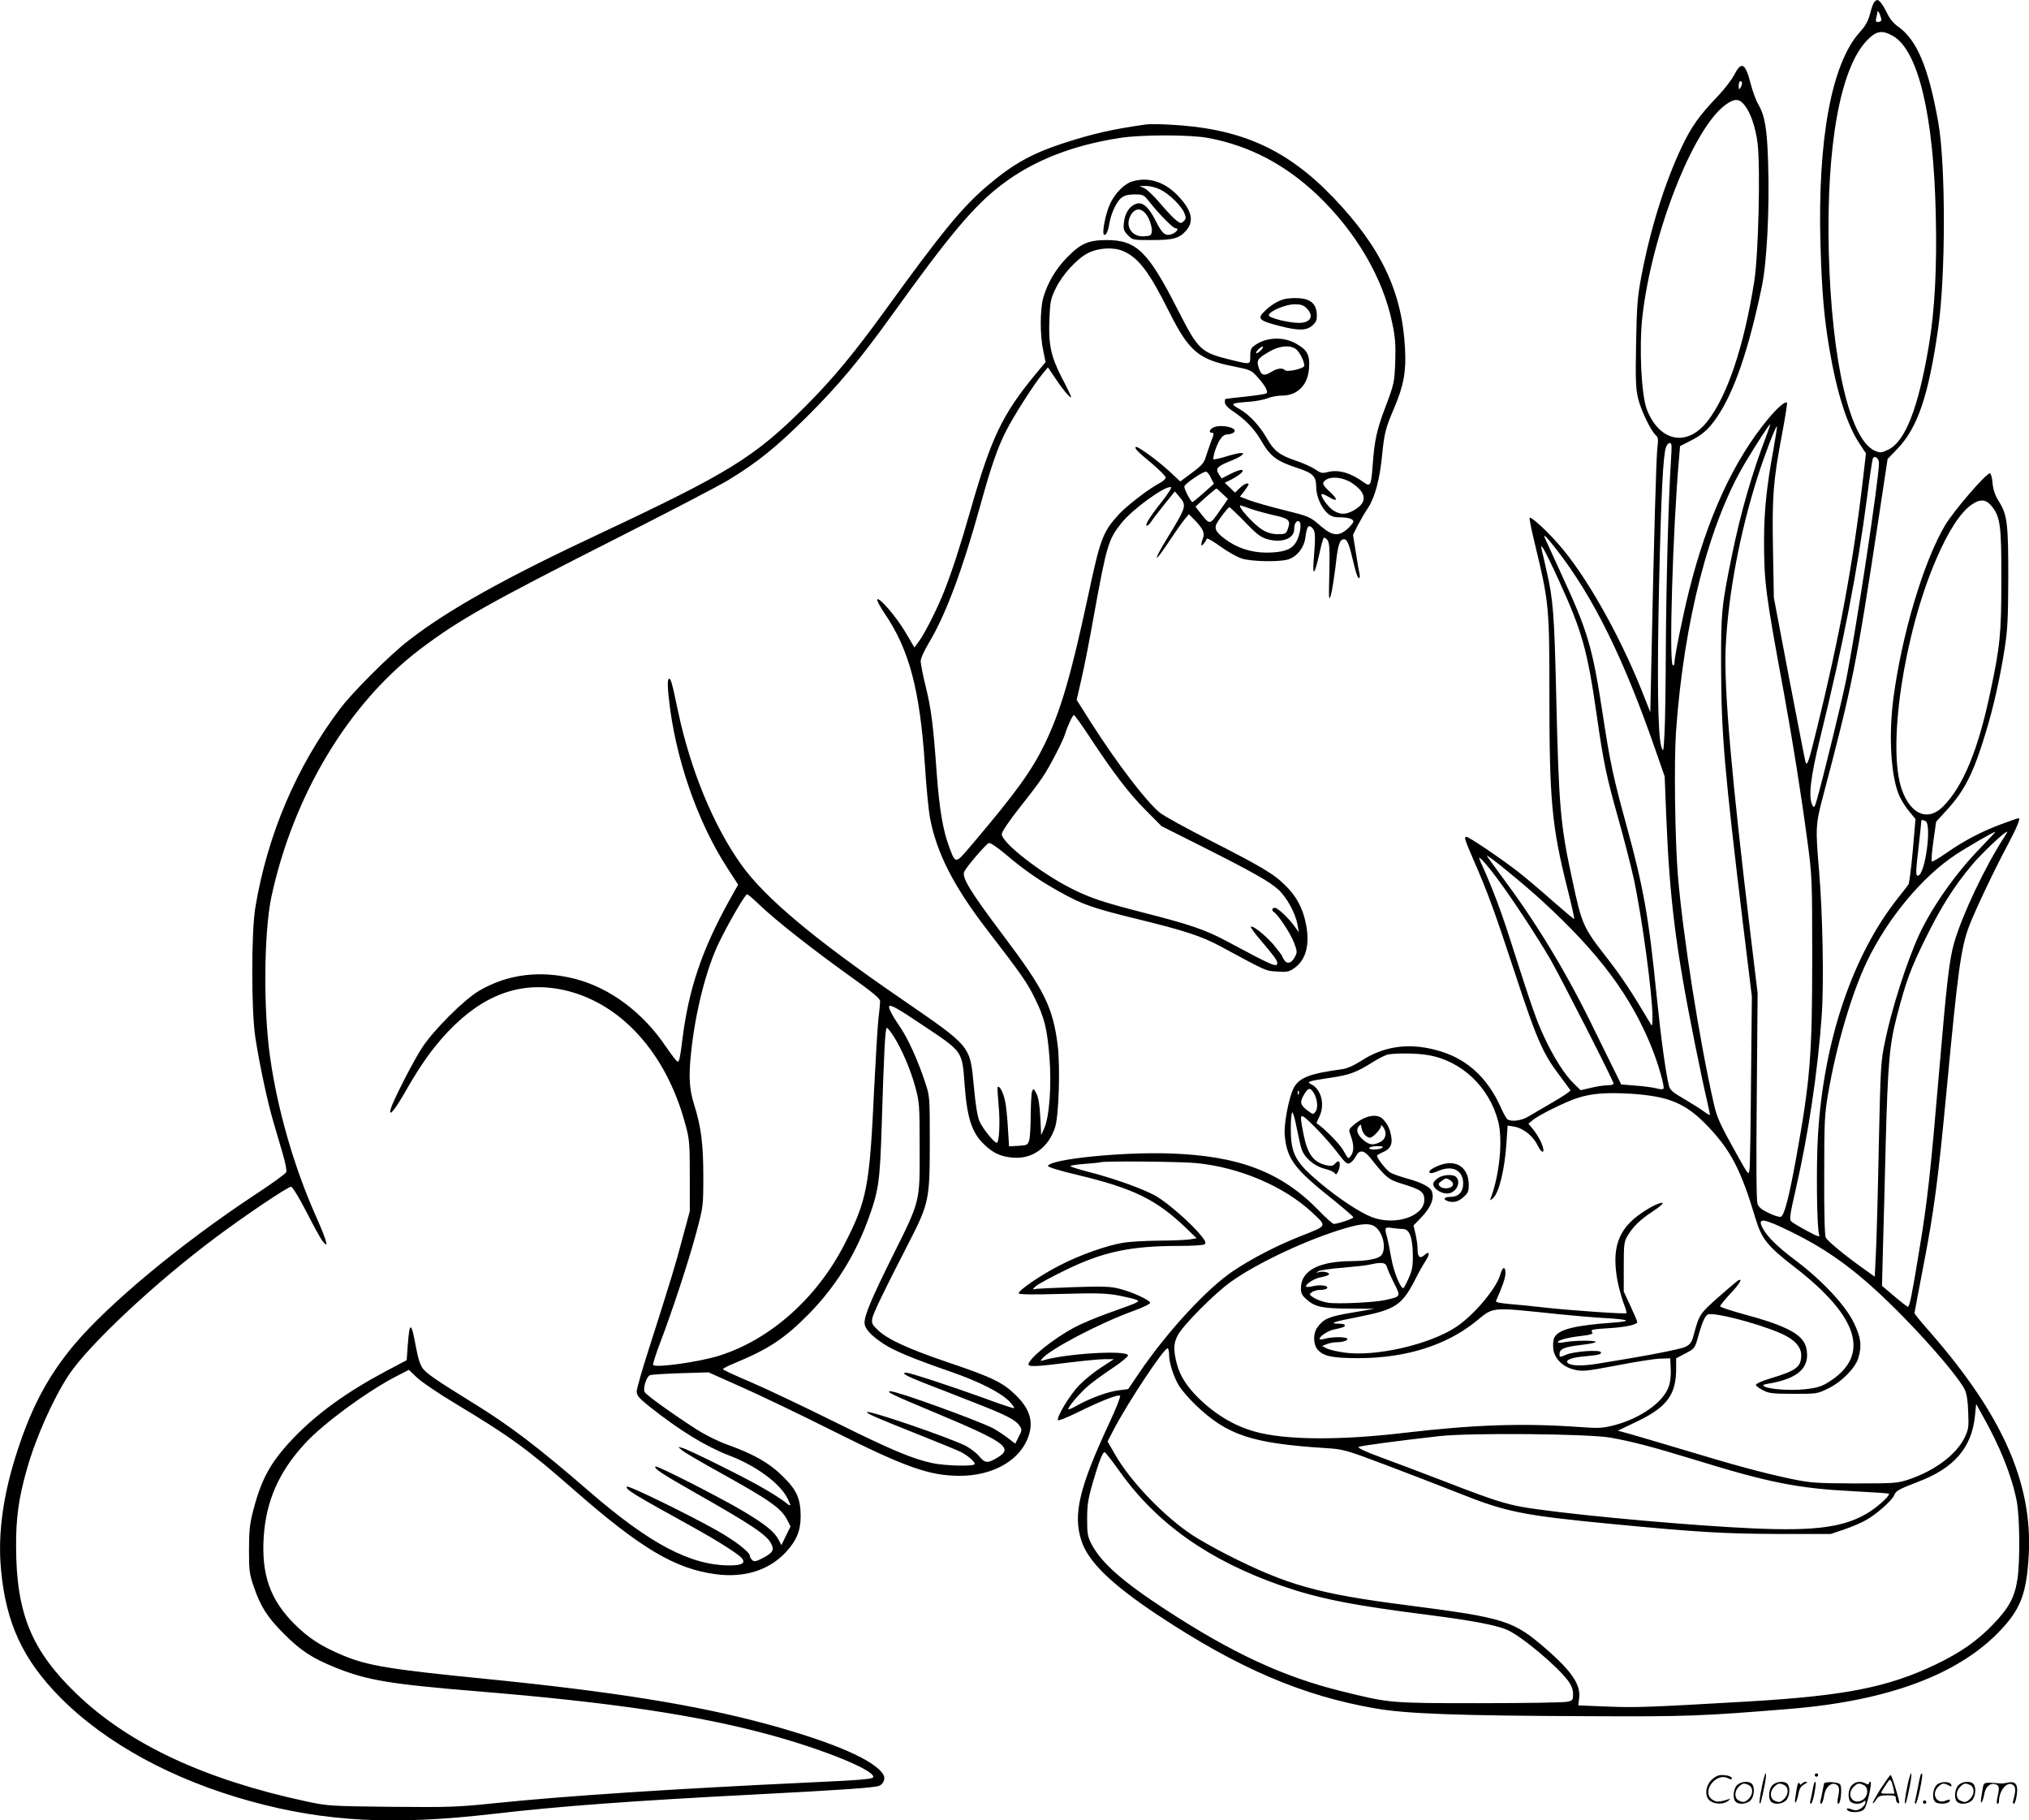 <svg version="1.0" xmlns="http://www.w3.org/2000/svg"
  viewBox="0 0 1200.489 1076.796"
 preserveAspectRatio="xMidYMid meet">
<g transform="translate(-0.279,1077) scale(0.1,-0.1)"
fill="#000000" stroke="none">
<path d="M11092 10758 c-6 -7 -17 -39 -25 -70 -11 -43 -27 -72 -62 -110 -166
-185 -249 -637 -231 -1258 8 -273 21 -428 52 -610 44 -261 104 -452 180 -566
l37 -56 -17 -146 c-57 -494 -141 -948 -277 -1497 -44 -180 -54 -208 -63 -185
-3 8 -46 231 -97 495 l-91 480 -5 280 c-6 320 1 407 52 679 20 104 33 191 31
194 -11 10 -57 -30 -112 -96 -204 -246 -360 -585 -468 -1018 -37 -147 -86
-390 -86 -425 0 -11 -4 -17 -10 -14 -23 14 0 803 37 1223 l6 73 57 29 c76 38
113 71 162 143 101 148 187 398 265 772 30 146 46 454 37 735 -6 199 -19 276
-59 344 -13 23 -33 77 -44 120 -31 123 -55 136 -97 54 -15 -29 -57 -84 -94
-123 -111 -116 -158 -181 -214 -298 -101 -211 -188 -487 -242 -772 -23 -122
-27 -173 -31 -395 -4 -211 -2 -267 11 -324 17 -71 75 -193 105 -220 15 -14 16
-25 10 -74 -7 -55 -21 -553 -35 -1236 l-7 -329 -53 134 c-136 337 -333 683
-491 861 -76 86 -161 163 -170 155 -3 -3 11 -72 31 -154 84 -349 86 -372 86
-888 0 -631 13 -776 106 -1149 25 -98 43 -180 41 -182 -2 -2 -57 44 -123 102
-65 58 -159 138 -209 177 -96 75 -291 207 -306 207 -15 0 -11 -15 40 -132 88
-201 126 -307 245 -668 128 -391 166 -479 261 -605 35 -47 66 -89 69 -94 3 -5
-43 -36 -102 -70 -59 -34 -125 -73 -147 -86 -39 -24 -98 -32 -122 -17 -7 4
-24 34 -38 66 -83 187 -210 300 -391 346 -162 42 -307 20 -437 -65 -46 -29
-84 -46 -115 -50 -192 -26 -254 -50 -286 -113 -28 -56 -58 -214 -52 -277 13
-142 57 -200 289 -384 64 -52 117 -97 117 -102 0 -8 -92 -39 -116 -39 -6 0
-47 36 -90 81 -221 227 -473 323 -884 336 -286 9 -704 -34 -717 -74 -2 -6 67
-28 174 -53 334 -80 469 -146 647 -318 l59 -57 -44 -7 c-24 -3 -107 -7 -184
-7 -77 -1 -169 -6 -205 -12 -99 -16 -262 -74 -379 -135 -111 -57 -241 -146
-241 -164 0 -8 78 -9 253 -4 215 6 265 4 342 -10 49 -10 96 -21 104 -26 19
-10 15 -12 -164 -76 -71 -25 -164 -64 -205 -86 -122 -65 -263 -178 -272 -217
-4 -18 42 -16 247 10 83 10 174 19 204 19 l54 0 -75 -49 c-41 -26 -100 -74
-131 -106 -53 -55 -132 -184 -125 -206 2 -5 55 16 118 47 140 69 241 108 250
97 4 -4 -25 -78 -65 -163 -176 -378 -214 -536 -165 -691 39 -125 177 -260 455
-444 474 -314 853 -476 1285 -551 185 -32 485 -43 1265 -46 574 -3 672 1 1185
43 590 48 1012 207 1258 475 112 122 145 211 158 433 24 426 -155 830 -584
1321 -51 57 -92 108 -92 112 0 4 23 123 50 265 65 333 90 522 140 1053 67 712
85 842 133 971 32 85 151 337 227 478 58 110 79 161 66 161 -4 0 -51 -16 -104
-36 -116 -43 -219 -97 -325 -171 -43 -30 -81 -52 -85 -49 -3 4 1 58 10 121
l16 114 63 69 c106 115 159 220 232 463 44 145 83 317 110 489 18 114 21 180
22 425 0 321 -6 371 -57 451 -21 34 -32 65 -36 106 -3 35 -10 58 -16 58 -23 0
-210 -218 -263 -304 -128 -213 -259 -652 -308 -1029 -29 -223 -14 -465 36
-576 11 -25 37 -66 58 -91 l37 -45 -16 -186 c-9 -102 -21 -192 -25 -200 -5 -8
-32 -43 -61 -79 -269 -338 -441 -843 -475 -1405 -11 -181 -7 -553 7 -589 6
-16 -7 -12 -72 23 -43 23 -85 48 -93 56 -12 11 -8 40 27 192 74 324 129 687
153 1023 14 193 6 608 -16 865 -21 244 -20 270 24 435 174 657 199 786 326
1625 l56 370 58 60 c120 125 184 314 241 711 45 312 45 969 1 1219 -58 327
-127 491 -240 569 -24 17 -48 46 -61 74 -23 48 -47 82 -60 82 -4 0 -12 -6 -18
-12z m41 -110 c-2 -5 -11 -8 -20 -8 -11 0 -14 6 -9 23 3 12 6 29 7 37 0 8 7 2
14 -15 7 -16 11 -33 8 -37z m72 -92 c147 -87 238 -464 251 -1051 8 -313 -6
-576 -41 -780 -62 -368 -139 -566 -240 -615 -40 -19 -46 -20 -78 -7 -149 63
-257 529 -274 1177 -15 628 68 1087 226 1251 56 58 90 63 156 25z m-895 -278
c0 -7 -5 -20 -10 -28 -8 -12 -10 -9 -10 13 0 15 5 27 10 27 6 0 10 -6 10 -12z
m13 -128 c36 -43 67 -131 79 -229 17 -142 5 -660 -20 -816 -60 -381 -159 -677
-277 -827 -120 -154 -283 -122 -358 69 -33 85 -47 367 -27 548 55 490 300
1116 492 1255 52 38 80 38 111 0z m131 -1957 c-85 -222 -151 -451 -203 -703
-63 -309 -66 -341 -65 -670 1 -392 19 -601 133 -1545 l49 -400 -5 -495 c-2
-272 -6 -510 -9 -529 -5 -33 -6 -32 -61 65 -118 212 -131 240 -151 329 -85
374 -182 990 -212 1350 -17 213 -23 668 -11 845 46 653 197 1240 412 1597 65
108 139 223 145 223 2 0 -8 -30 -22 -67z m42 -79 c-40 -217 -56 -368 -56 -539
0 -249 9 -317 115 -890 53 -290 103 -601 142 -894 27 -201 28 -219 28 -686 0
-583 -12 -724 -95 -1185 -43 -237 -71 -344 -92 -348 -9 -2 -41 8 -71 23 -41
19 -58 33 -66 55 -6 20 -8 233 -4 637 l5 608 -41 340 c-113 936 -159 1461
-148 1705 14 307 83 677 189 1009 35 113 108 304 114 299 2 -2 -7 -62 -20
-134z m-604 26 c2 -5 0 -58 -4 -117 -14 -221 -27 -710 -29 -1088 -1 -214 -4
-442 -8 -505 -6 -111 -7 -113 -19 -75 -21 67 -25 411 -13 960 12 532 24 765
41 810 10 25 26 33 32 15z m1228 -110 c0 -95 -138 -1005 -196 -1290 -24 -119
-138 -585 -171 -699 -13 -46 -17 -52 -26 -36 -26 47 -13 164 45 400 138 561
220 983 278 1427 15 119 31 221 34 227 12 19 36 -1 36 -29z m664 -251 c54 -64
61 -115 60 -439 0 -319 -7 -390 -65 -663 -72 -343 -161 -559 -281 -679 -89
-89 -191 -46 -243 102 -87 247 11 913 201 1356 72 169 146 284 214 330 48 33
82 31 114 -7z m-2571 -261 c216 -277 397 -644 582 -1177 l57 -164 9 -226 c20
-500 57 -794 170 -1355 28 -138 59 -286 70 -330 10 -45 19 -85 19 -90 0 -4
-17 4 -37 20 -20 15 -73 48 -117 74 -63 36 -82 52 -88 75 -18 66 -48 284 -73
530 -47 471 -78 646 -180 1016 -77 281 -95 362 -141 664 -59 386 -88 484 -241
814 -52 113 -97 212 -100 219 -12 29 10 7 70 -70z m17 -190 c135 -297 165
-406 220 -788 40 -280 57 -362 129 -617 33 -117 73 -274 90 -350 49 -227 111
-686 111 -820 -1 -56 -1 -57 -15 -33 -111 187 -168 273 -264 396 -131 168
-140 189 -195 447 -72 332 -80 428 -96 1107 -11 465 -18 556 -56 720 -13 58
-26 116 -30 130 -5 24 -5 24 10 5 8 -11 52 -100 96 -197z m2164 -1414 c41 -16
-1 -324 -44 -324 -13 0 -13 21 5 175 8 72 15 136 15 143 0 14 2 14 24 6z m324
-162 c-147 -151 -288 -353 -363 -517 -71 -156 -161 -436 -200 -629 -24 -114
-26 -149 -36 -611 -5 -269 -13 -555 -17 -634 l-7 -143 -80 57 c-99 71 -197
152 -210 174 -6 10 -10 149 -9 366 0 318 2 363 23 485 49 287 140 596 231 785
123 255 327 500 525 630 71 47 223 134 234 135 2 0 -39 -44 -91 -98z m146 71
c-114 -175 -250 -461 -299 -629 -29 -101 -44 -232 -90 -774 -49 -577 -69 -762
-115 -1036 -45 -277 -59 -344 -69 -344 -4 0 -40 28 -80 62 l-73 62 6 236 c4
129 11 404 16 610 13 474 22 579 66 749 54 207 81 281 170 461 91 185 167 305
272 431 59 71 195 199 210 199 3 0 -4 -12 -14 -27z m-2736 -383 c336 -308 524
-560 648 -868 38 -95 77 -230 69 -242 -3 -5 -22 -4 -42 2 -20 5 -75 13 -122
16 l-86 7 -32 65 c-18 36 -75 153 -128 260 -158 326 -331 613 -521 870 -63 85
-114 156 -114 158 0 11 221 -169 328 -268z m-268 135 c85 -113 240 -349 316
-480 65 -114 374 -720 374 -735 0 -6 -17 -10 -37 -10 -21 0 -65 -7 -98 -15
l-60 -14 -38 37 c-55 52 -120 155 -176 274 -46 97 -73 174 -204 583 -52 164
-105 303 -162 430 -26 57 -26 59 -5 40 12 -11 53 -60 90 -110z m-410 -1046
c198 -32 364 -188 417 -392 28 -109 9 -311 -43 -452 -7 -19 -7 -19 13 -2 35
31 69 170 79 326 l7 103 36 -6 c54 -8 113 -54 140 -109 30 -61 50 -49 23 14
-11 24 -32 59 -48 78 l-28 34 29 24 c35 28 190 105 258 127 85 28 172 35 321
26 226 -15 324 -56 457 -196 133 -141 193 -255 278 -540 37 -123 71 -165 230
-288 392 -302 455 -534 189 -690 -33 -19 -67 -28 -127 -34 -86 -9 -209 0 -238
16 -14 9 -10 11 22 17 180 30 250 97 225 211 -18 80 -113 131 -377 202 -73 20
-133 40 -133 45 0 5 27 38 60 74 55 58 74 90 51 81 -6 -1 -59 -47 -120 -100
-115 -103 -113 -100 -150 -235 -9 -32 -20 -47 -44 -59 -28 -15 -235 -55 -517
-100 -96 -16 -164 -14 -182 4 -16 16 24 32 94 38 89 8 110 13 102 26 -10 15
-160 4 -206 -16 -36 -16 -38 -15 -38 3 0 32 27 43 126 55 53 6 92 14 88 19
-10 9 -128 8 -181 -2 -24 -5 -43 -5 -43 0 0 11 55 26 120 34 80 9 93 14 81 29
-9 10 12 14 97 19 103 6 172 21 172 37 0 4 -18 46 -40 94 l-40 86 0 147 c0
131 2 149 22 182 32 54 76 97 145 142 35 23 63 45 63 50 0 14 -62 -13 -124
-56 -140 -95 -180 -209 -142 -407 8 -40 24 -97 35 -127 12 -29 19 -56 17 -59
-7 -6 -328 16 -481 33 -66 8 -160 17 -208 21 -59 5 -86 11 -83 18 38 86 56
137 56 164 0 44 -17 40 -30 -6 -22 -82 -157 -243 -264 -313 -157 -103 -475
-176 -660 -150 -42 6 -89 17 -104 25 l-27 14 28 11 c16 6 40 11 55 11 39 0 73
11 66 21 -7 12 -90 12 -132 0 -17 -5 -32 -6 -32 -1 0 15 50 48 83 55 54 11 67
16 67 26 0 5 -16 9 -37 9 -62 0 -29 12 117 40 222 44 259 69 340 229 18 36 44
82 58 103 27 42 23 61 -7 34 -27 -24 -41 -12 -41 34 0 21 -5 61 -12 90 l-12
51 41 42 c62 64 84 117 67 161 -10 25 -63 52 -147 75 -43 12 -89 28 -101 37
-23 14 -76 83 -76 97 0 4 15 13 34 21 44 18 59 46 50 94 -8 45 -20 70 -47 100
-35 38 -107 25 -174 -32 -32 -27 -32 -27 -17 -68 18 -51 18 -89 0 -114 -16
-22 -14 -24 -49 37 -20 35 -124 139 -155 154 -1 1 6 17 15 36 37 72 15 164
-46 195 -30 15 -18 19 116 39 114 17 150 31 251 94 35 22 76 42 90 44 55 8
169 7 232 -4z m-676 -221 c23 -36 29 -90 13 -113 -14 -19 -15 -19 -51 8 -41
32 -44 49 -16 95 23 38 34 40 54 10z m-87 -10 c-3 -8 -6 -5 -6 6 -1 11 2 17 5
13 3 -3 4 -12 1 -19z m-13 -195 c10 -49 22 -105 28 -125 16 -54 73 -104 136
-121 30 -7 57 -19 62 -27 6 -10 10 -8 19 8 13 25 15 62 2 62 -5 0 -14 -7 -21
-15 -9 -11 -22 -14 -44 -9 -82 17 -118 66 -142 191 -24 127 -24 127 67 38 44
-44 105 -113 135 -153 48 -63 58 -71 74 -62 11 6 27 24 35 40 21 41 48 38 87
-11 94 -118 106 -127 191 -153 107 -33 127 -47 127 -93 0 -99 -175 -156 -312
-102 -70 27 -194 109 -303 200 -149 125 -175 172 -175 325 0 52 4 94 9 94 4 0
16 -39 25 -87z m403 -45 c9 -10 23 -18 31 -18 19 0 73 59 66 74 -3 6 2 2 10
-8 27 -33 20 -73 -14 -91 -41 -21 -64 -19 -99 10 -37 31 -47 61 -29 82 12 15
13 14 16 -8 2 -13 11 -32 19 -41z m103 -78 c-20 -13 -83 -13 -75 0 3 6 25 10
48 10 31 0 38 -3 27 -10z m-1100 -90 c257 -25 519 -137 685 -291 91 -86 96
-77 -74 -144 -141 -57 -275 -126 -390 -202 -155 -103 -393 -361 -558 -604
l-65 -96 -54 -7 c-63 -7 -167 -45 -243 -87 -29 -17 -55 -28 -57 -26 -8 8 72
102 122 143 27 23 91 69 142 103 51 34 91 68 89 74 -10 32 -370 10 -502 -30
-17 -5 -18 -4 -6 10 46 56 342 211 539 282 58 21 101 42 100 49 -5 17 -108 64
-180 82 -53 14 -96 16 -275 10 -117 -4 -221 -9 -230 -12 -13 -4 -10 1 7 17 14
12 93 55 175 95 225 110 387 144 678 144 73 0 138 4 146 9 11 7 8 17 -18 50
-55 69 -193 191 -264 233 -70 42 -253 108 -412 148 -49 13 -94 27 -99 31 -4 4
32 10 80 14 49 3 94 8 99 10 22 8 476 4 565 -5z m3515 -404 c246 -120 424
-255 675 -512 169 -173 325 -358 357 -423 12 -25 19 -66 21 -134 4 -89 2 -103
-22 -152 -50 -101 -176 -195 -331 -247 -66 -22 -84 -23 -320 -23 -233 1 -259
3 -380 28 -165 35 -327 79 -635 172 -135 40 -276 82 -315 93 l-70 19 115 55
c176 85 230 158 230 312 l0 61 55 29 c52 27 56 32 71 85 27 98 45 140 63 146
40 12 275 -48 418 -107 88 -36 133 -82 133 -134 0 -70 -29 -92 -183 -138 -55
-17 -87 -32 -85 -39 2 -7 22 -21 44 -32 33 -17 59 -20 179 -20 138 0 141 0
207 33 78 38 158 120 176 179 22 74 15 124 -29 213 -53 105 -189 249 -346 367
-105 79 -165 138 -192 190 -32 62 5 57 164 -21z m-2457 28 c47 -33 69 -127 39
-168 -16 -22 -79 -35 -178 -36 -194 -1 -299 -57 -299 -160 0 -31 7 -44 35 -68
49 -43 90 -52 255 -53 l145 -1 -134 -23 c-137 -23 -166 -36 -203 -86 -28 -37
-26 -104 3 -135 35 -38 90 -48 244 -48 275 1 512 75 686 214 114 92 80 89 494
46 77 -8 194 -18 260 -22 161 -9 182 -19 60 -28 -224 -16 -321 -40 -345 -87
-7 -13 -10 -41 -7 -68 6 -54 52 -103 114 -120 56 -16 70 -14 273 24 102 20
212 37 245 38 l60 2 3 -65 c2 -41 -3 -79 -13 -106 -35 -92 -169 -185 -322
-225 -72 -18 -90 -19 -226 -9 -321 22 -609 12 -1017 -36 -381 -45 -702 -43
-881 7 -123 34 -235 101 -336 200 -69 68 -109 131 -128 204 -20 79 -19 118 5
164 30 60 219 250 316 319 157 112 453 251 675 316 98 29 146 32 177 10z m165
-14 c39 0 58 -49 59 -154 1 -67 -4 -91 -25 -138 -14 -32 -28 -58 -31 -58 -18
0 -57 97 -71 176 -9 50 -20 106 -25 125 -17 57 -14 62 28 55 20 -3 50 -6 65
-6z m-95 -222 c3 -13 22 -56 42 -96 42 -83 43 -81 -50 -102 -69 -15 -282 -25
-341 -16 -25 4 -60 16 -79 27 -32 20 -33 22 -15 35 10 8 33 14 51 14 18 0 36
4 39 10 9 15 -37 22 -83 12 -23 -6 -42 -6 -42 -2 0 17 52 49 90 55 22 4 42 11
45 15 8 12 -31 22 -57 15 -20 -5 -21 -5 -5 5 9 6 75 16 145 21 70 6 143 14
162 19 66 15 91 12 98 -12z m-1288 -522 c0 -49 28 -135 61 -187 16 -25 59 -75
96 -110 187 -179 332 -227 768 -255 107 -7 116 -9 355 -99 135 -51 332 -127
438 -169 276 -110 372 -130 902 -181 511 -49 669 -58 985 -59 l310 0 80 27
c44 15 103 40 130 56 64 36 154 117 166 148 9 24 29 35 144 79 210 80 314 201
333 388 l7 71 36 -65 c105 -186 173 -356 203 -504 19 -90 22 -361 5 -469 -16
-105 -50 -168 -141 -263 -97 -101 -193 -168 -340 -239 -284 -136 -536 -186
-1113 -220 -588 -34 -665 -37 -832 -30 l-172 7 5 42 c11 78 -43 159 -191 288
-199 173 -243 187 -831 263 -522 67 -704 118 -1056 296 -75 38 -169 91 -210
118 -166 109 -367 318 -457 476 l-45 78 34 66 c86 166 305 495 322 485 5 -3 8
-20 8 -38z m2610 -490 c130 -23 248 -54 500 -131 441 -136 608 -169 935 -186
115 -6 212 -12 214 -15 8 -8 -54 -67 -110 -104 -143 -93 -313 -118 -694 -101
-340 15 -967 70 -1268 112 -175 23 -234 41 -552 164 -132 51 -305 116 -384
145 -90 33 -138 56 -130 61 14 7 232 36 479 64 182 20 877 14 1010 -9z m-2904
-198 c221 -311 530 -529 961 -679 224 -77 417 -115 883 -174 242 -31 388 -59
450 -86 87 -39 297 -215 362 -303 19 -27 28 -51 28 -77 0 -36 -2 -39 -37 -46
-21 -4 -254 -8 -518 -8 -529 0 -530 0 -815 71 -343 84 -648 226 -1040 482
-256 167 -380 277 -438 386 -24 46 -27 62 -27 151 0 83 6 119 32 210 36 123
59 185 71 185 5 0 44 -50 88 -112z M8503 3870 c-24 -10 -43 -24 -43 -30 0 -14
14 -13 57 5 81 34 143 1 143 -76 0 -50 -28 -79 -75 -79 -36 0 -47 -13 -19 -24
33 -13 65 -5 95 22 28 25 32 35 32 75 -2 109 -84 156 -190 107z M8521 3807
c-13 -6 -29 -20 -35 -30 -16 -26 33 -67 79 -67 51 0 86 65 53 98 -15 15 -66
15 -97 -1z m60 -17 c10 -6 19 -17 19 -24 0 -27 -60 -35 -79 -12 -10 11 -7 17
11 30 27 19 24 19 49 6z M6785 10034 c-201 -28 -321 -56 -490 -111 -187 -61
-298 -123 -447 -249 -153 -130 -269 -272 -601 -730 -192 -265 -312 -410 -481
-580 -300 -299 -451 -392 -1211 -749 -564 -264 -903 -453 -1135 -634 -113 -87
-332 -306 -407 -406 -256 -340 -427 -741 -499 -1170 -25 -147 -25 -616 0 -775
25 -160 71 -377 106 -495 16 -55 41 -141 56 -191 15 -51 24 -99 21 -107 -3 -9
-90 -72 -194 -140 -428 -283 -857 -639 -1060 -880 -151 -180 -249 -361 -333
-616 -88 -263 -122 -504 -101 -718 29 -315 130 -531 350 -754 270 -272 665
-487 1126 -614 444 -122 846 -143 1435 -75 395 46 815 77 1550 115 503 26 706
40 734 51 25 10 38 41 27 63 -46 86 -291 193 -686 301 -424 115 -908 193
-1680 270 -556 55 -689 77 -834 138 -129 54 -204 103 -287 186 -143 143 -195
292 -181 514 14 214 90 386 244 553 108 117 352 297 526 390 l89 46 48 -46
c26 -25 126 -93 221 -150 330 -198 435 -275 704 -511 398 -349 601 -470 842
-502 169 -23 316 23 416 131 63 68 87 127 87 211 0 103 -23 156 -104 235 -80
80 -171 132 -326 188 -55 19 -133 58 -185 91 -152 98 -303 207 -309 223 -9 24
12 90 32 98 9 4 91 9 182 12 l165 5 195 -87 c107 -47 350 -164 540 -259 433
-217 572 -266 753 -266 181 0 335 80 393 205 47 99 28 183 -61 270 -77 76
-137 106 -400 195 -239 81 -360 137 -417 191 -35 33 -39 41 -34 71 7 32 62
148 219 453 116 226 121 252 121 585 0 274 0 275 -28 359 -41 125 -100 255
-144 320 -49 71 -75 121 -68 129 10 9 50 -13 193 -109 245 -163 238 -153 253
-355 15 -200 43 -285 117 -355 53 -51 97 -71 170 -77 116 -9 211 61 249 182
22 71 30 354 15 481 -29 228 -78 327 -322 651 -197 262 -247 344 -231 378 14
30 128 162 145 169 9 3 48 -23 98 -65 109 -93 203 -158 319 -222 137 -77 197
-98 472 -165 272 -67 370 -99 480 -158 280 -151 267 -146 337 -150 57 -4 71
-2 100 19 70 47 95 140 71 260 -18 94 -56 166 -122 230 -70 70 -141 111 -458
273 -135 69 -262 139 -284 157 -83 68 -253 291 -409 535 l-84 133 28 122 c16
67 49 237 74 378 76 417 85 448 163 546 65 82 260 223 293 212 6 -2 -19 -41
-56 -88 -69 -87 -102 -140 -86 -140 5 0 16 11 24 23 8 13 44 59 78 102 l63 78
23 -27 c49 -57 48 -59 -69 -251 -83 -135 -80 -156 4 -29 40 60 85 124 99 141
l26 31 36 -36 c49 -52 59 -75 47 -107 -14 -38 -12 -53 5 -31 8 10 16 24 18 29
2 6 38 -15 81 -46 43 -31 101 -64 129 -72 58 -17 214 -20 269 -5 52 15 96 68
104 129 9 67 18 81 41 58 19 -19 20 -46 8 -197 -7 -95 7 -76 34 44 10 48 22
91 26 94 4 4 13 -2 22 -13 12 -17 14 -50 11 -195 -4 -154 -3 -170 9 -131 7 24
19 102 28 173 14 129 24 158 51 158 18 0 30 -31 56 -142 11 -49 24 -88 30 -88
6 0 8 10 5 23 -3 12 -13 70 -22 128 l-17 105 27 54 c15 29 42 76 61 104 42 64
70 169 84 311 13 133 21 164 72 282 56 133 71 214 64 349 -17 338 -142 601
-427 898 -277 288 -553 409 -974 429 -55 3 -113 3 -130 1z m366 -80 c245 -46
456 -157 648 -339 227 -217 387 -490 441 -755 18 -85 21 -129 18 -230 -5 -121
-6 -129 -56 -262 -54 -142 -67 -202 -78 -355 -8 -114 -14 -124 -51 -97 -76 56
-150 78 -213 62 -34 -9 -43 -7 -76 16 -21 14 -74 38 -117 52 -92 31 -128 58
-168 130 -43 75 -104 141 -162 174 -58 33 -55 35 63 44 36 3 82 12 102 20 21
9 59 16 86 16 92 0 154 63 160 164 5 76 -10 105 -73 141 -75 45 -179 42 -247
-7 -23 -16 -28 -27 -28 -64 0 -51 3 -51 -105 -25 -189 46 -200 56 -325 301
-176 345 -243 410 -422 410 -106 -1 -151 -20 -232 -103 -66 -67 -115 -150
-140 -236 -20 -69 -21 -222 -1 -314 l14 -69 -63 -76 c-191 -231 -258 -372
-376 -782 -67 -235 -115 -381 -161 -498 -40 -101 -114 -248 -148 -294 l-28
-38 -53 90 c-55 93 -159 214 -167 193 -2 -6 17 -42 42 -79 147 -215 210 -452
240 -898 8 -130 22 -271 30 -314 40 -208 139 -403 338 -662 200 -259 238 -314
281 -402 59 -119 74 -181 88 -351 13 -165 0 -351 -30 -419 l-19 -43 -5 106
c-4 72 -11 116 -23 140 -16 31 -18 32 -26 13 -4 -11 -7 -74 -8 -140 0 -65 -4
-132 -9 -149 -8 -28 -12 -30 -64 -33 l-55 -3 -7 111 c-3 61 -11 133 -17 159
-10 49 -33 91 -43 81 -3 -3 0 -50 5 -105 10 -101 4 -225 -11 -225 -15 0 -82
83 -101 125 -13 28 -24 97 -34 205 -24 249 -11 233 -435 525 -515 354 -802
595 -942 791 -164 230 -300 560 -373 904 -37 178 -45 204 -56 193 -7 -7 -7
-45 1 -114 37 -350 169 -732 349 -1008 l61 -94 -51 -91 c-163 -294 -242 -527
-279 -826 -13 -106 -18 -130 -28 -130 -5 0 -35 39 -68 87 -138 205 -333 350
-540 403 -204 52 -398 28 -567 -71 -88 -52 -268 -231 -336 -335 -51 -77 -173
-315 -186 -363 -16 -54 23 -9 85 100 93 163 164 262 255 358 208 218 428 298
677 246 339 -72 611 -369 725 -793 25 -90 27 -112 27 -307 l0 -210 -42 -155
c-41 -157 -71 -255 -200 -659 -40 -123 -72 -236 -72 -252 0 -24 13 -39 75 -89
179 -142 333 -236 470 -289 161 -61 300 -164 346 -252 26 -53 24 -55 -18 -21
-21 16 -78 53 -128 81 -108 63 -440 227 -475 236 l-25 6 23 -20 c12 -11 113
-70 225 -132 295 -164 362 -210 398 -281 l19 -37 -27 -56 -27 -55 -18 34 c-23
45 -79 90 -208 167 -140 83 -511 272 -519 264 -11 -11 36 -42 238 -157 332
-188 419 -247 446 -298 20 -39 12 -53 -46 -85 -40 -21 -53 -24 -64 -15 -8 7
-15 18 -15 25 0 23 -85 89 -196 152 -165 93 -523 268 -531 259 -14 -14 28 -40
392 -241 143 -79 265 -157 286 -181 25 -30 3 -44 -71 -44 -231 0 -472 127
-829 436 -300 260 -474 393 -691 526 -212 131 -272 172 -295 202 -16 21 -29
61 -41 126 -28 155 -38 157 -49 9 l-6 -85 -121 -64 c-235 -125 -411 -252 -553
-401 -133 -140 -188 -241 -237 -436 -18 -69 -22 -117 -22 -223 0 -121 3 -143
28 -215 41 -120 80 -181 180 -281 100 -100 167 -143 305 -199 188 -75 319 -97
841 -140 791 -65 1296 -140 1723 -256 314 -85 617 -207 617 -250 0 -13 -67
-19 -400 -34 -785 -37 -1417 -78 -1834 -121 -229 -24 -277 -25 -620 -22 -361
4 -375 5 -501 32 -600 129 -1047 337 -1357 634 -268 257 -359 477 -360 872 -1
171 15 287 63 456 52 187 158 425 251 564 119 177 507 541 863 807 169 127
430 303 450 303 8 0 47 -64 90 -147 42 -82 84 -159 95 -173 42 -55 28 -3 -39
148 -128 287 -226 626 -270 937 -41 286 -37 741 8 952 129 597 454 1139 876
1460 229 174 407 274 1155 653 311 157 612 314 670 349 175 106 286 196 471
380 182 181 308 332 496 593 349 486 493 657 661 782 182 137 412 227 690 270
125 20 419 20 523 0z m-506 -668 c93 -39 155 -120 275 -360 118 -235 174 -283
385 -324 98 -20 101 -21 143 -68 42 -48 59 -80 48 -91 -3 -3 -58 -12 -123 -19
-65 -7 -119 -13 -120 -14 -2 0 -3 -9 -3 -20 0 -13 16 -31 41 -48 76 -50 130
-105 169 -171 59 -102 93 -128 221 -170 89 -29 109 -49 109 -109 0 -56 28
-122 66 -157 20 -18 38 -25 68 -25 54 0 86 -9 86 -25 0 -7 -16 -27 -35 -44
-52 -45 -88 -42 -154 14 -70 60 -67 59 -227 99 -76 19 -165 44 -197 56 l-58
22 26 33 c14 19 25 36 25 39 0 14 -26 4 -52 -21 l-28 -27 -30 29 -31 29 44 22
c24 13 49 30 56 38 21 25 -11 21 -69 -9 l-49 -25 -17 25 c-21 33 -10 46 64 76
31 12 64 28 72 36 12 11 11 13 -7 13 -11 0 -51 -9 -88 -21 -37 -11 -69 -18
-72 -16 -7 8 15 80 37 115 13 21 28 32 42 32 13 0 30 5 38 10 40 27 -74 55
-121 30 -22 -13 -25 -30 -5 -30 12 0 12 -8 -4 -47 -10 -27 -24 -68 -32 -93
-11 -38 -24 -53 -82 -96 l-70 -52 -70 65 c-73 66 -185 147 -193 139 -9 -8 8
-26 93 -96 46 -39 84 -77 84 -85 0 -8 -17 -23 -38 -34 -59 -30 -192 -132 -239
-183 -96 -105 -110 -143 -183 -486 -101 -469 -160 -673 -255 -871 -77 -158
-165 -282 -425 -589 -107 -126 -102 -126 -141 -23 -37 99 -58 222 -74 436 -21
291 -32 379 -66 517 -16 65 -29 132 -29 147 0 16 22 64 49 109 99 165 198 430
301 802 66 238 102 345 155 450 45 89 166 279 218 341 l30 36 48 -71 c44 -66
89 -118 89 -103 0 4 -24 54 -54 111 -66 128 -81 199 -74 354 4 99 8 117 37
176 41 84 127 177 193 210 60 30 147 35 203 12z m820 -586 c-10 -11 -23 -20
-28 -20 -6 0 -2 9 8 20 10 11 23 20 28 20 6 0 2 -9 -8 -20z m213 -2 c21 -23
42 -69 42 -91 0 -17 -101 -40 -114 -27 -16 16 -46 12 -83 -11 -42 -26 -58 -20
-73 26 -14 44 -7 55 65 96 64 37 131 40 163 7z m-511 -754 l18 -36 -60 -53
c-33 -30 -63 -54 -67 -55 -9 0 -48 74 -48 92 0 14 107 88 128 88 7 0 20 -16
29 -36z m836 -32 c91 -61 91 -120 0 -166 -42 -21 -71 -20 -109 3 -32 19 -81
87 -71 98 3 3 22 -5 42 -17 52 -32 56 -15 7 30 -45 42 -49 52 -29 68 33 27
106 20 160 -16z m-767 -63 l32 -31 -51 -73 c-57 -81 -55 -81 -110 -12 l-31 40
59 54 c33 29 62 53 65 53 2 0 18 -14 36 -31z m170 -90 c32 -11 95 -28 139 -38
87 -19 96 -30 76 -84 -9 -24 -16 -27 -57 -27 -32 0 -61 8 -90 25 -53 31 -155
145 -131 145 2 0 30 -9 63 -21z m-37 -77 c71 -74 94 -91 134 -102 84 -23 157
4 157 59 0 34 14 56 30 46 15 -9 6 -74 -15 -115 -23 -45 -62 -63 -145 -68 -97
-6 -184 16 -257 64 -70 47 -89 74 -72 106 15 29 69 98 76 98 3 0 45 -40 92
-88z m-924 -1264 c142 -216 237 -341 335 -439 l95 -96 235 -118 c300 -151 405
-210 456 -257 50 -46 101 -139 113 -205 l9 -48 -22 30 c-36 52 -103 115 -120
115 -18 0 -21 -15 -5 -26 24 -15 99 -128 118 -180 19 -50 20 -58 6 -83 -19
-37 -44 -46 -61 -24 -7 10 -14 21 -14 25 0 4 -22 33 -48 65 -48 57 -127 121
-138 111 -3 -4 21 -37 53 -74 83 -98 103 -125 103 -140 0 -29 -26 -18 -300
129 -127 68 -219 99 -502 171 -236 61 -304 84 -416 140 -184 93 -412 271 -412
322 0 13 42 76 101 151 56 70 119 153 140 185 40 58 121 214 134 258 15 48 44
110 52 110 4 0 44 -55 88 -122z m-1947 -1002 c95 -91 314 -263 528 -416 142
-102 184 -136 184 -153 0 -12 -4 -59 -10 -105 -5 -46 -16 -230 -25 -410 -27
-583 -42 -661 -176 -923 -164 -319 -439 -563 -740 -658 -120 -38 -380 -74
-392 -55 -2 5 15 61 39 124 73 190 173 495 217 660 41 154 41 157 41 335 0
187 -13 290 -54 420 -28 89 -33 161 -20 292 24 248 92 519 172 678 57 116 150
275 161 275 5 0 39 -29 75 -64z m791 -774 c49 -77 101 -198 129 -301 25 -92
26 -108 26 -361 1 -323 5 -309 -160 -640 -124 -250 -165 -347 -166 -393 -1
-35 36 -76 115 -128 62 -40 174 -87 397 -164 167 -58 293 -122 345 -175 21
-22 33 -40 26 -40 -7 0 -86 26 -174 59 -197 71 -440 151 -462 151 -35 0 0 -20
113 -64 64 -25 194 -75 287 -112 188 -73 248 -103 271 -139 14 -21 14 -27 -6
-64 l-20 -41 -47 36 c-25 19 -64 44 -86 56 -98 49 -564 218 -605 218 -32 0 6
-19 248 -120 429 -179 479 -214 388 -270 -60 -37 -76 -37 -110 4 -16 20 -53
48 -81 63 -97 49 -572 212 -584 200 -6 -7 53 -33 307 -134 118 -47 231 -93
250 -103 40 -21 80 -56 80 -70 0 -15 -170 -12 -250 5 -118 25 -245 78 -587
248 -180 89 -401 194 -490 232 -90 38 -163 72 -163 76 0 4 35 22 78 39 198 83
289 144 434 291 150 154 265 335 342 541 68 183 75 230 86 583 13 420 20 565
30 565 4 0 22 -22 39 -48z M6706 9698 c-49 -13 -105 -69 -135 -133 -26 -55
-49 -170 -37 -182 10 -11 24 15 32 62 9 60 43 133 72 155 17 14 40 20 78 20
51 0 54 -2 90 -47 59 -74 137 -153 152 -153 23 0 7 -24 -22 -35 -39 -13 -56 1
-96 80 -42 83 -78 113 -116 99 -38 -13 -65 -54 -71 -108 -5 -42 -2 -50 23 -77
28 -29 29 -29 141 -29 129 0 165 10 206 59 45 53 31 115 -44 196 -81 88 -176
120 -273 93z m161 -49 c53 -25 125 -96 143 -139 11 -27 11 -34 -3 -48 -16 -15
-19 -15 -44 4 -16 12 -58 56 -95 100 -36 43 -79 84 -95 91 l-28 12 39 1 c22 0
59 -9 83 -21z m-69 -169 c12 -25 21 -58 20 -75 -3 -28 -6 -30 -45 -33 -72 -5
-115 58 -82 121 29 55 75 49 107 -13z M7603 9001 c-38 -10 -77 -33 -115 -69
-50 -47 -38 -59 89 -91 109 -28 155 -27 190 3 23 20 28 32 27 66 -2 61 -36 92
-106 96 -29 2 -68 -1 -85 -5z m132 -56 c44 -44 22 -85 -46 -85 -62 0 -179 29
-179 45 0 23 99 65 152 65 39 0 54 -5 73 -25z M10426 194 c-10 -47 -15 -88
-12 -91 5 -6 9 7 30 110 7 37 10 67 6 67 -4 0 -15 -39 -24 -86z M10740 270 c0
-5 5 -10 10 -10 6 0 10 5 10 10 0 6 -4 10 -10 10 -5 0 -10 -4 -10 -10z M11286
194 c-10 -47 -15 -88 -12 -91 5 -6 9 7 30 110 7 37 10 67 6 67 -4 0 -15 -39
-24 -86z M11366 269 c-3 -8 -10 -41 -16 -74 -6 -33 -14 -68 -16 -77 -3 -10 -1
-18 3 -18 10 0 46 171 38 178 -2 3 -7 -1 -9 -9z M10129 241 c-38 -38 -41 -101
-7 -125 29 -20 79 -20 104 0 18 14 18 15 1 10 -53 -17 -69 -17 -92 -2 -69 45
21 166 94 126 12 -6 21 -7 21 -1 0 12 -25 21 -62 21 -19 0 -39 -10 -59 -29z
M11130 189 c-28 -45 -49 -83 -47 -85 2 -3 12 7 21 21 14 21 24 25 66 25 43 0
50 -3 50 -19 0 -11 5 -23 10 -26 6 -3 10 -3 10 1 0 20 -44 164 -51 164 -4 0
-30 -37 -59 -81z m75 4 l7 -33 -42 0 c-42 0 -42 0 -28 23 8 12 21 32 29 44 15
25 22 18 34 -34z M10280 210 c-22 -22 -27 -79 -8 -98 19 -19 66 -14 88 8 22
22 27 79 8 98 -19 19 -66 14 -88 -8z m71 0 c25 -14 25 -54 -1 -80 -23 -23 -33
-24 -61 -10 -25 14 -25 54 1 80 23 23 33 24 61 10z M10490 210 c-22 -22 -27
-79 -8 -98 19 -19 66 -14 88 8 22 22 27 79 8 98 -19 19 -66 14 -88 -8z m71 0
c25 -14 25 -54 -1 -80 -23 -23 -33 -24 -61 -10 -25 14 -25 54 1 80 23 23 33
24 61 10z M10636 204 c-3 -16 -8 -47 -11 -69 -8 -51 10 -26 19 27 5 27 15 42
34 53 18 10 22 14 10 15 -9 0 -20 -5 -24 -11 -5 -8 -9 -8 -14 1 -5 8 -10 3
-14 -16z M10737 223 c-2 -4 -7 -26 -11 -48 -4 -22 -9 -48 -12 -57 -3 -10 -1
-18 4 -18 4 0 14 28 20 62 11 58 10 81 -1 61z M10795 220 c-1 -3 -5 -23 -9
-45 -4 -22 -9 -48 -12 -57 -3 -10 -1 -18 4 -18 5 0 13 20 17 45 7 53 44 87 74
68 17 -11 19 -28 8 -80 -4 -18 -3 -33 2 -33 16 0 24 99 11 115 -12 14 -87 18
-95 5z M10960 210 c-22 -22 -27 -79 -8 -98 7 -7 24 -12 38 -12 14 0 31 5 38
12 9 9 12 8 12 -5 0 -9 -12 -24 -26 -34 -21 -13 -32 -15 -55 -6 -16 6 -29 8
-29 3 0 -24 81 -27 102 -2 18 19 50 162 37 162 -5 0 -9 -5 -9 -10 0 -7 -6 -7
-19 0 -30 16 -59 12 -81 -10z m71 0 c29 -16 25 -65 -6 -86 -56 -37 -103 28
-55 76 23 23 33 24 61 10z M11461 211 c-23 -23 -28 -80 -9 -99 19 -19 88 -13
88 9 0 5 -11 4 -24 -2 -54 -25 -89 38 -46 81 23 23 33 24 62 9 16 -9 19 -8 16
3 -8 22 -64 22 -87 -1z M11590 210 c-22 -22 -27 -79 -8 -98 19 -19 66 -14 88
8 22 22 27 79 8 98 -19 19 -66 14 -88 -8z m71 0 c25 -14 25 -54 -1 -80 -23
-23 -33 -24 -61 -10 -25 14 -25 54 1 80 23 23 33 24 61 10z M11736 201 c-3
-14 -8 -44 -11 -66 -8 -51 10 -26 19 27 8 41 35 63 66 53 22 -7 24 -21 11 -77
-5 -22 -5 -38 0 -38 5 0 9 6 9 13 0 68 51 125 85 97 15 -13 15 -35 -1 -92 -3
-10 -1 -18 4 -18 6 0 13 23 17 50 9 63 -5 84 -49 76 -17 -4 -35 -6 -41 -6
-101 8 -104 7 -109 -19z M11380 110 c0 -5 5 -10 10 -10 6 0 10 5 10 10 0 6 -4
10 -10 10 -5 0 -10 -4 -10 -10z"/>
</g>
</svg>
